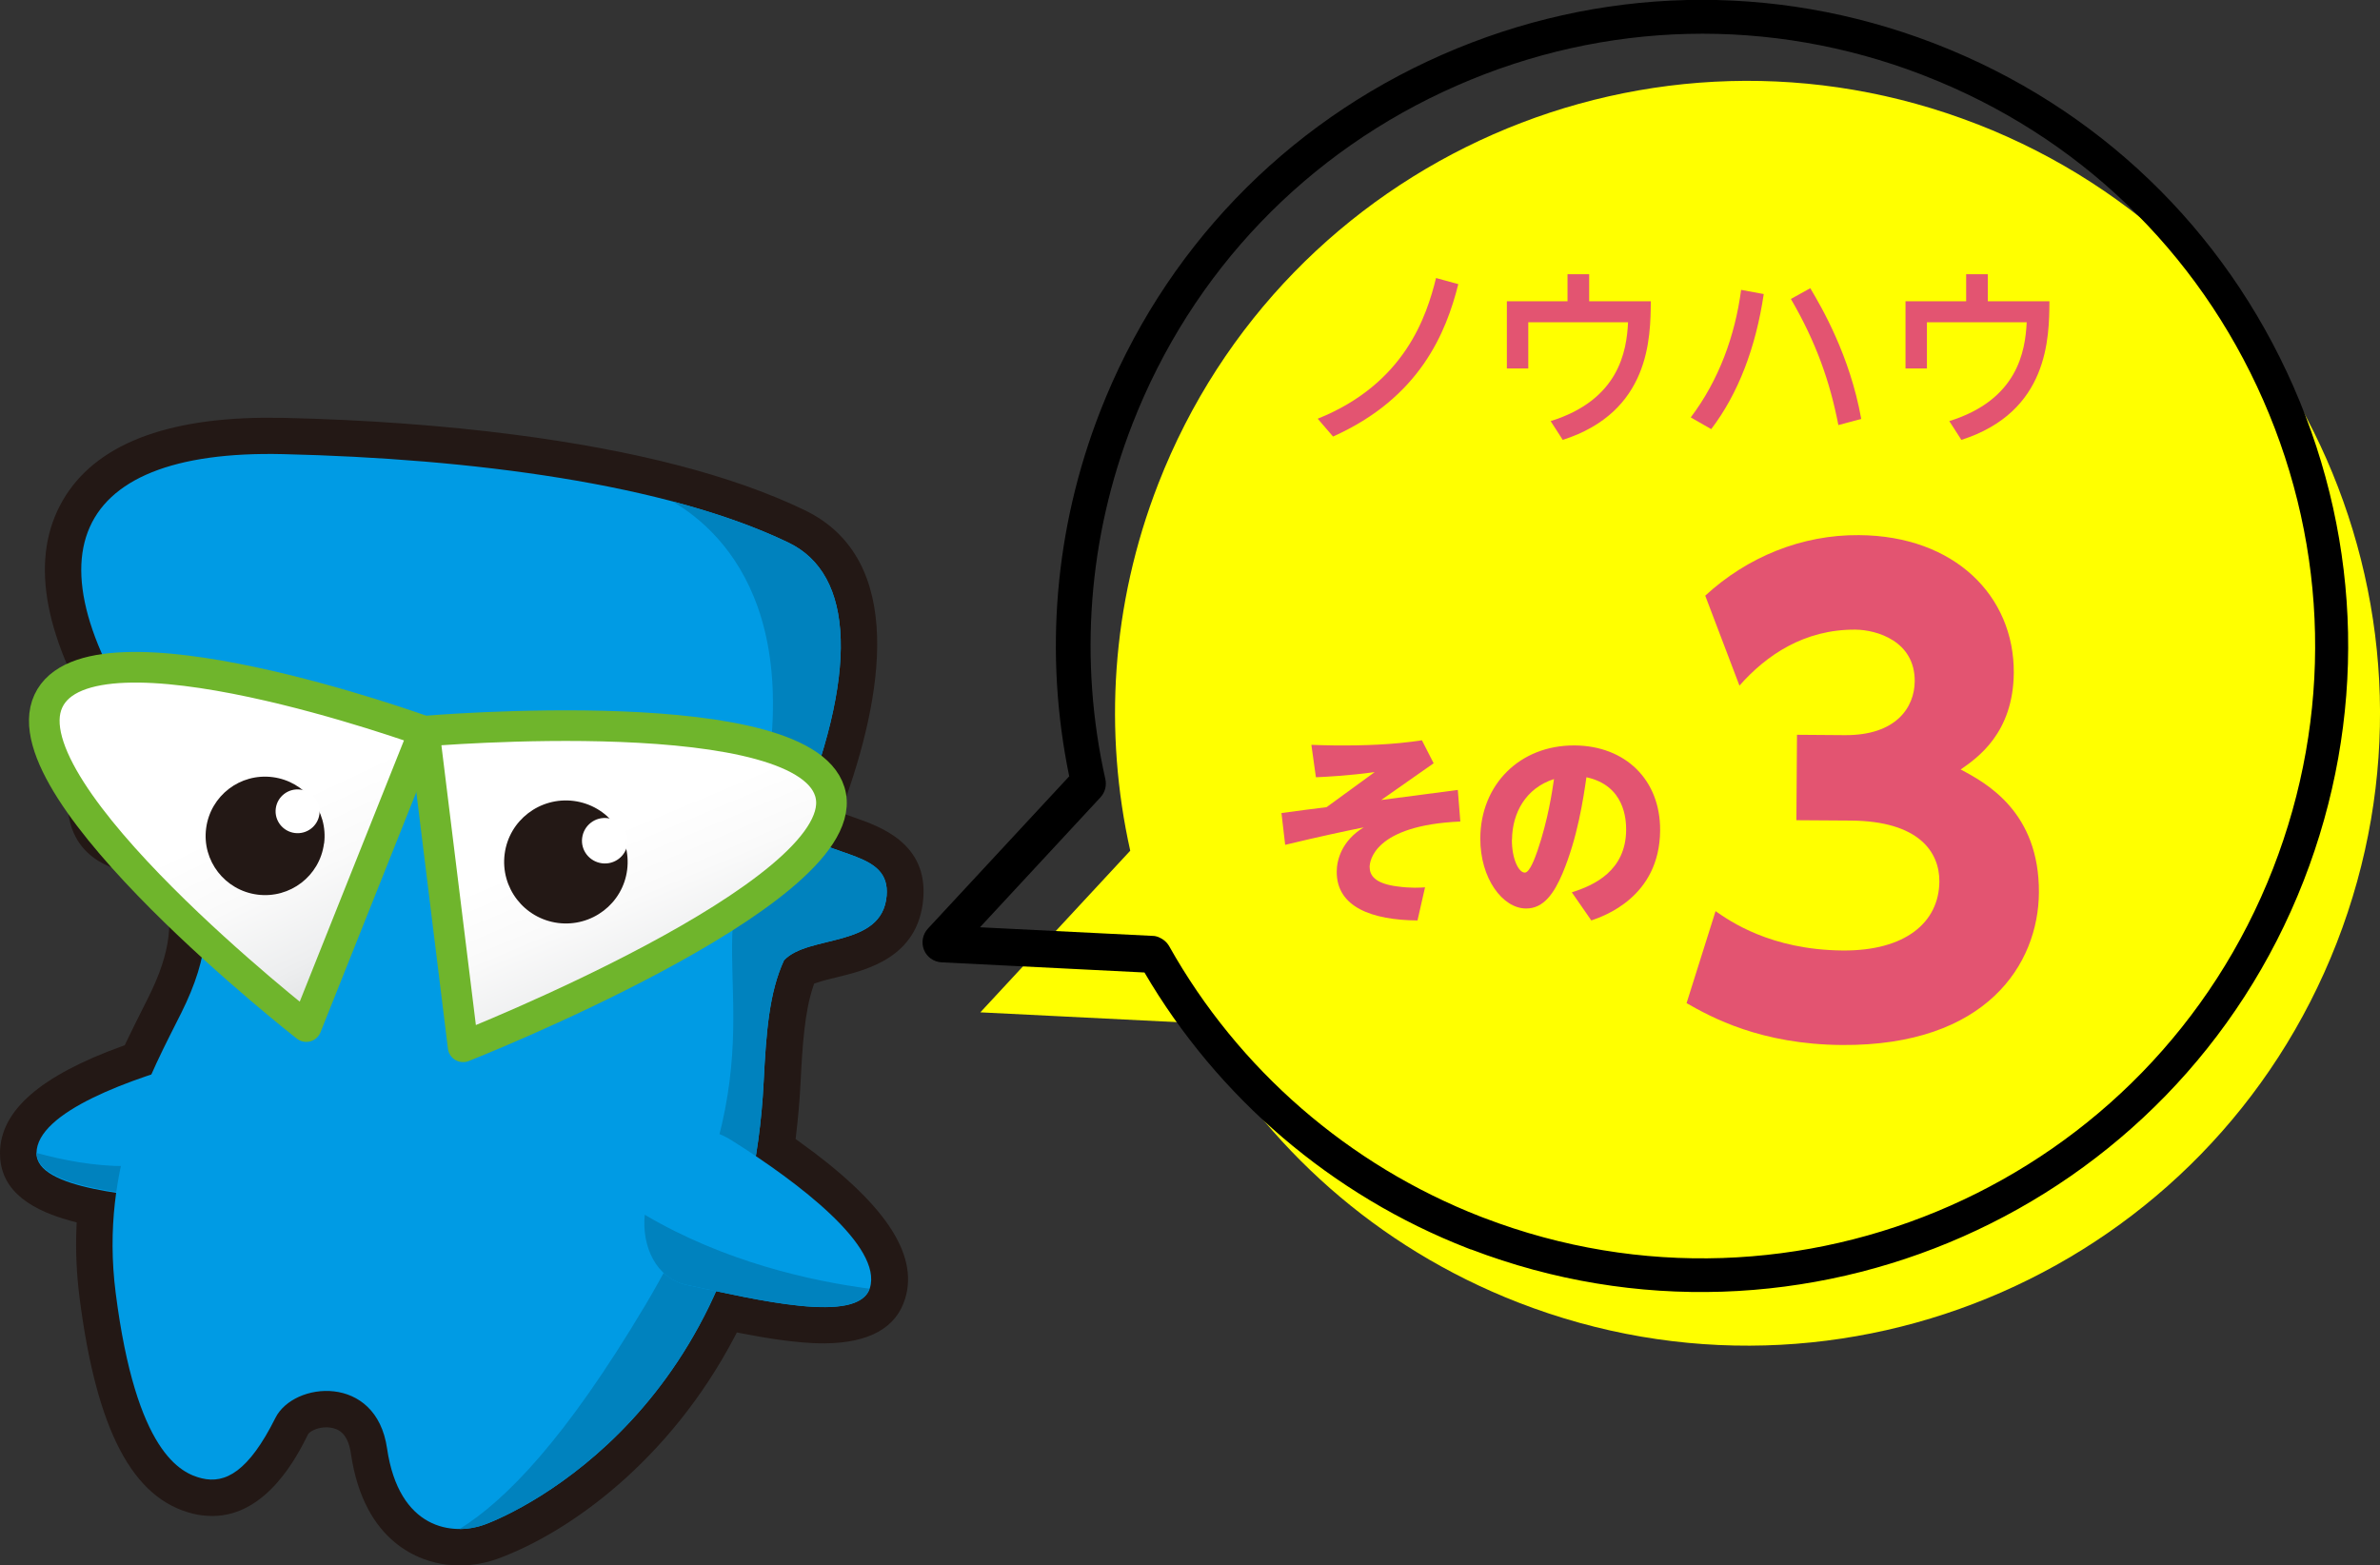 <?xml version="1.0" encoding="UTF-8"?>
<svg id="_レイヤー_2" data-name="レイヤー 2" xmlns="http://www.w3.org/2000/svg" xmlns:xlink="http://www.w3.org/1999/xlink" viewBox="0 0 198.93 130.85">
  <rect x="0" y="0" width="198.93" height="130.85" fill="#333333" stroke="none"/>
  <defs>
    <style>
      .cls-1 {
        fill: url(#linear-gradient);
      }

      .cls-2 {
        fill: #0082be;
      }

      .cls-3 {
        fill: #fff;
      }

      .cls-4 {
        fill: #ff0;
      }

      .cls-5 {
        fill: #009be4;
      }

      .cls-6 {
        fill: #e35471;
      }

      .cls-7 {
        fill: #231815;
      }

      .cls-8 {
        fill: none;
        stroke: #6fb52c;
        stroke-linejoin: round;
        stroke-width: 2.56px;
      }

      .cls-9 {
        fill: url(#linear-gradient-2);
      }
    </style>
    <linearGradient id="linear-gradient" x1="-1487.37" y1="119.36" x2="-1476.96" y2="135.63" gradientTransform="translate(1512.86 139.73) rotate(7.36)" gradientUnits="userSpaceOnUse">
      <stop offset="0" stop-color="#fff"/>
      <stop offset=".32" stop-color="#fafafa"/>
      <stop offset=".67" stop-color="#edeeef"/>
      <stop offset="1" stop-color="#dadcdd"/>
    </linearGradient>
    <linearGradient id="linear-gradient-2" x1="-1458.91" y1="117.53" x2="-1449.73" y2="133.35" xlink:href="#linear-gradient"/>
  </defs>
  <g id="_レイアウト1" data-name="レイアウト1">
    <g>
      <g>
        <g>
          <path class="cls-4" d="m165.26,10.38c-27.2-10.6-57.84,2.85-68.44,30.04-3.96,10.16-4.56,20.8-2.35,30.69l-12.53,13.51,18.06.9c5.78,10.29,15.02,18.72,26.87,23.34,27.2,10.6,57.84-2.85,68.44-30.04,10.6-27.2-2.85-57.84-30.04-68.44Z"/>
          <path d="m122.96,104.45c-.1-.04-.2-.08-.31-.12-11.32-4.41-20.87-12.58-26.99-23.04l-16.97-.85c-.65-.04-1.22-.44-1.46-1.04-.24-.6-.12-1.29.32-1.77l11.82-12.74c-2.11-10.21-1.22-20.73,2.58-30.49,5.24-13.44,15.4-24.03,28.6-29.83,13.1-5.75,27.65-6.1,41-.99.1.04.21.08.31.12,13.44,5.24,24.03,15.4,29.83,28.6,5.8,13.21,6.1,27.88.86,41.32-10.78,27.64-41.95,41.4-69.61,30.81Zm-26.1-26.1c.36.14.67.4.87.75,5.77,10.28,15.01,18.3,26.01,22.59.1.04.2.08.29.11,26.21,10.04,55.75-3.01,65.96-29.2,4.96-12.73,4.67-26.64-.82-39.15-5.49-12.51-15.53-22.14-28.26-27.1h0c-.1-.04-.2-.08-.3-.12-12.65-4.85-26.44-4.52-38.85.93-12.51,5.49-22.14,15.53-27.1,28.26-3.71,9.51-4.49,19.79-2.27,29.71.12.54-.03,1.11-.41,1.52l-10.07,10.86,14.44.72c.18,0,.36.05.52.11Z"/>
        </g>
        <g>
          <path class="cls-6" d="m122.05,68.67c-7.24.32-7.57,3.35-7.57,3.79,0,.67.38,1.4,2.35,1.64,1.09.15,1.92.1,2.28.07l-.63,2.77c-3.81-.03-6.77-1.12-6.75-4.08,0-.96.41-2.58,2.25-3.7-1.35.27-3.8.79-6.56,1.46l-.31-2.66c1.27-.17,2.52-.34,3.77-.49l4.02-2.93c-2.19.3-4.18.4-4.91.43l-.38-2.71c.56.02,1.11.04,1.95.05,2.43.02,4.88-.06,7.29-.43l.98,1.92-4.38,3.07c1.15-.15,5.02-.66,6.4-.84l.21,2.64Z"/>
          <path class="cls-6" d="m131.37,74.59c1.89-.59,4.53-1.81,4.55-5.23,0-.85-.11-3.7-3.32-4.39-.27,1.86-.74,5.04-2,8.04-.69,1.62-1.56,2.95-3.06,2.93-1.93-.01-3.83-2.5-3.81-5.88.03-4.48,3.3-7.78,7.89-7.75,4.22.03,7.17,2.86,7.14,7.11-.04,5.58-4.74,7.17-5.75,7.52l-1.63-2.35Zm-5-4.42c-.01,1.61.56,2.77,1.08,2.77.41,0,.85-1.23,1.06-1.83.89-2.6,1.23-4.98,1.38-5.99-2.37.76-3.49,2.84-3.51,5.06Z"/>
          <path class="cls-6" d="m143.39,76.16c1.18.82,4.61,3.24,10.63,3.29,5.23.04,8.05-2.34,8.08-5.76.02-2.45-1.69-5.06-7.41-5.1l-4.54-.03.05-7.14,3.99.03c4.29.03,5.83-2.31,5.85-4.5.02-3.37-3.18-4.3-4.95-4.32-4.29-.03-7.46,2.14-9.7,4.68l-2.86-7.52c3.52-3.24,8.07-5.1,12.85-5.06,7.99.05,12.98,5.08,12.94,11.51-.04,5.05-3.06,7.12-4.44,8.08,2.16,1.14,6.58,3.56,6.54,10.29-.04,5.97-4.38,12.82-16.46,12.74-6.8-.05-10.93-2.32-12.99-3.5l2.42-7.68Z"/>
        </g>
        <g>
          <path class="cls-6" d="m110.14,35c7.3-2.93,9.11-8.6,9.89-11.76l1.86.51c-1.01,4.03-3.2,9.49-10.47,12.74l-1.28-1.49Z"/>
          <path class="cls-6" d="m137.98,25.18c-.02,3.04-.06,9.25-7.36,11.59l-1.01-1.57c5.71-1.78,6.35-5.83,6.47-8.26h-8.34v3.86h-1.79v-5.62h5.07v-2.26h1.81v2.26h5.15Z"/>
          <path class="cls-6" d="m147.42,24.58c-.66,4.47-2.14,8.34-4.39,11.29l-1.71-.98c2.35-3.11,3.7-6.82,4.21-10.66l1.89.35Zm6.24,10.96c-.7-3.62-1.86-6.93-3.97-10.55l1.62-.9c.94,1.58,3.31,5.62,4.26,10.93l-1.91.51Z"/>
          <path class="cls-6" d="m171.3,25.18c-.02,3.04-.06,9.25-7.36,11.59l-1.01-1.57c5.71-1.78,6.35-5.83,6.47-8.26h-8.34v3.86h-1.79v-5.62h5.07v-2.26h1.81v2.26h5.15Z"/>
        </g>
      </g>
      <g>
        <g>
          <path class="cls-7" d="m38.51,130.85c-.41,0-.83-.02-1.24-.07-2.02-.26-6.83-1.69-7.94-9.28-.26-1.78-1.12-2.09-1.74-2.17-.12-.02-.23-.02-.34-.02-.61,0-1.16.24-1.4.46l-.08.08-.05.1c-.83,1.66-3.36,6.73-7.92,6.77-.3,0-.61-.02-.91-.05-.24-.03-.49-.08-.74-.14-5.06-1.22-8.08-6.96-9.5-18.06-.25-1.95-.34-3.91-.26-5.83l.02-.46-.45-.12C1.91,100.97-.03,99.1,0,96.34c.04-3.51,3.38-6.42,10.2-8.89l.23-.08.1-.22c.47-.99.94-1.92,1.37-2.78l.54-1.08c1.82-3.67,2.16-6.42,1.17-9.5l-.11-.33-.34-.07c-.32-.06-.69-.12-.98-.17-2.05-.33-6.32-1.03-6.54-5.99-.11-2.42.81-4.08,2.81-5.07l.58-.29-.34-.54c-4.94-7.83-6.18-14.24-3.69-19.05,2.48-4.79,8.2-7.27,17-7.36.57,0,1.15,0,1.75.01,6.83.16,13.29.63,19.22,1.4,10.14,1.31,18.31,3.43,24.28,6.31,8.6,4.14,6.49,15.74,3.21,24.74l-.2.55,1.13.4c2.15.75,6.17,2.14,5.78,6.8-.41,4.9-4.71,5.95-7.27,6.57-.47.11-1.12.27-1.58.43l-.27.09-.09.27c-.71,2.11-.89,4.91-1.05,8.09-.07,1.41-.2,2.86-.37,4.29l-.04.34.28.2c7.11,5.09,10.02,9.38,8.88,13.13-.74,2.45-3,3.71-6.7,3.75h0c-1.38.01-2.63-.15-3.38-.24-1.03-.13-2.16-.32-3.56-.59l-.43-.08-.2.38c-5.4,10.29-13.76,16.32-19.78,18.53-.99.36-2.02.55-3.07.56Z"/>
          <path class="cls-5" d="m16.85,100.49c2.66.26,4.57-2.16,4.92-4.77.5-3.74-.26-8.38-4.85-7.17-6.04,1.59-13.83,4.4-13.87,7.83-.04,3.03,8.18,3.57,13.8,4.12Z"/>
          <path class="cls-2" d="m18.29,95.65c-4.96,2.68-10.76,1.95-15.24.72.08,2.69,6.73,3.38,12.12,3.89,4.39-3.77,8.02-7.26,3.12-4.61Z"/>
          <path class="cls-5" d="m74.11,74.87c.31-3.73-4.53-3.07-7.69-5.6,5.46-13.05,4.97-21.27-.51-23.91-10.21-4.92-26.53-7.03-42.24-7.4-18.29-.43-22.08,9.18-9.58,25.85-2.84.86-5.55.27-5.41,3.29.18,3.96,4.86,2.41,7.22,4.15,2.08,4.86,1.55,8.79-.73,13.38-2.46,4.95-6.88,12.67-5.5,23.45,1.7,13.32,5.43,15.06,7.19,15.49,1.98.48,3.92-.57,6.16-5.05,1.53-3.05,8.42-3.71,9.33,2.54.99,6.8,5.49,7.35,8.17,6.37,3-1.1,21.96-9.83,23.31-37.01.21-4.15.46-7.46,1.7-10.15,2.04-2.18,8.21-.99,8.58-5.4Z"/>
          <path class="cls-2" d="m63.83,90.42c.21-4.15.46-7.46,1.7-10.15,2.04-2.18,8.21-.99,8.58-5.4.31-3.73-4.53-3.07-7.69-5.6,5.46-13.05,4.97-21.27-.51-23.91-2.82-1.36-6.11-2.5-9.71-3.45,4.58,2.67,12.59,10.56,5.76,31.54-2.68,8.24,3.46,16.37-8.02,35.64-6.69,11.24-11.67,16.31-15.53,18.72.76,0,1.49-.15,2.11-.38,3-1.1,21.96-9.83,23.31-37.01Z"/>
          <path class="cls-5" d="m57.42,107.41c-2.78-.59-3.93-3.64-3.45-6.39.69-3.94,2.94-8.38,7.2-5.69,5.6,3.53,12.6,8.85,11.54,12.33-.93,3.08-9.42.99-15.29-.25Z"/>
          <path class="cls-1" d="m35.45,61.12s-27.89-10.12-31.41-2.51c-3.52,7.61,21.56,27.2,21.56,27.2l9.85-24.69Z"/>
          <path class="cls-9" d="m35.45,61.12s32.53-2.82,34,5.43c1.47,8.25-30.74,20.95-30.74,20.95l-3.25-26.38Z"/>
          <path class="cls-7" d="m27.08,70.51c-.35,2.71-2.84,4.62-5.56,4.27-2.72-.35-4.65-2.83-4.29-5.55s2.84-4.62,5.56-4.27c2.72.35,4.65,2.83,4.3,5.55Z"/>
          <path class="cls-7" d="m52.42,72.71c-.36,2.82-2.95,4.8-5.78,4.44-2.83-.37-4.82-2.94-4.46-5.76s2.95-4.8,5.78-4.44c2.83.37,4.82,2.94,4.46,5.76Z"/>
          <path class="cls-3" d="m26.7,68.05c-.13,1-1.05,1.71-2.06,1.58s-1.72-1.05-1.59-2.05c.13-1,1.05-1.71,2.06-1.58,1.01.13,1.72,1.05,1.59,2.05Z"/>
          <path class="cls-3" d="m52.45,70.52c-.13,1.04-1.09,1.78-2.14,1.64-1.05-.14-1.79-1.09-1.65-2.13s1.09-1.78,2.14-1.64,1.79,1.09,1.65,2.13Z"/>
          <path class="cls-8" d="m35.45,61.12s-27.89-10.12-31.41-2.51c-3.52,7.61,21.56,27.2,21.56,27.2l9.85-24.69Z"/>
          <path class="cls-8" d="m35.45,61.12s32.53-2.82,34,5.43c1.47,8.25-30.74,20.95-30.74,20.95l-3.25-26.38Z"/>
        </g>
        <path class="cls-2" d="m57.42,107.41c5.82,1.23,14.23,3.29,15.26.31-4.88-.64-12.1-2.23-18.79-6.18-.26,2.6.92,5.32,3.52,5.87Z"/>
      </g>
    </g>
  </g>
</svg>